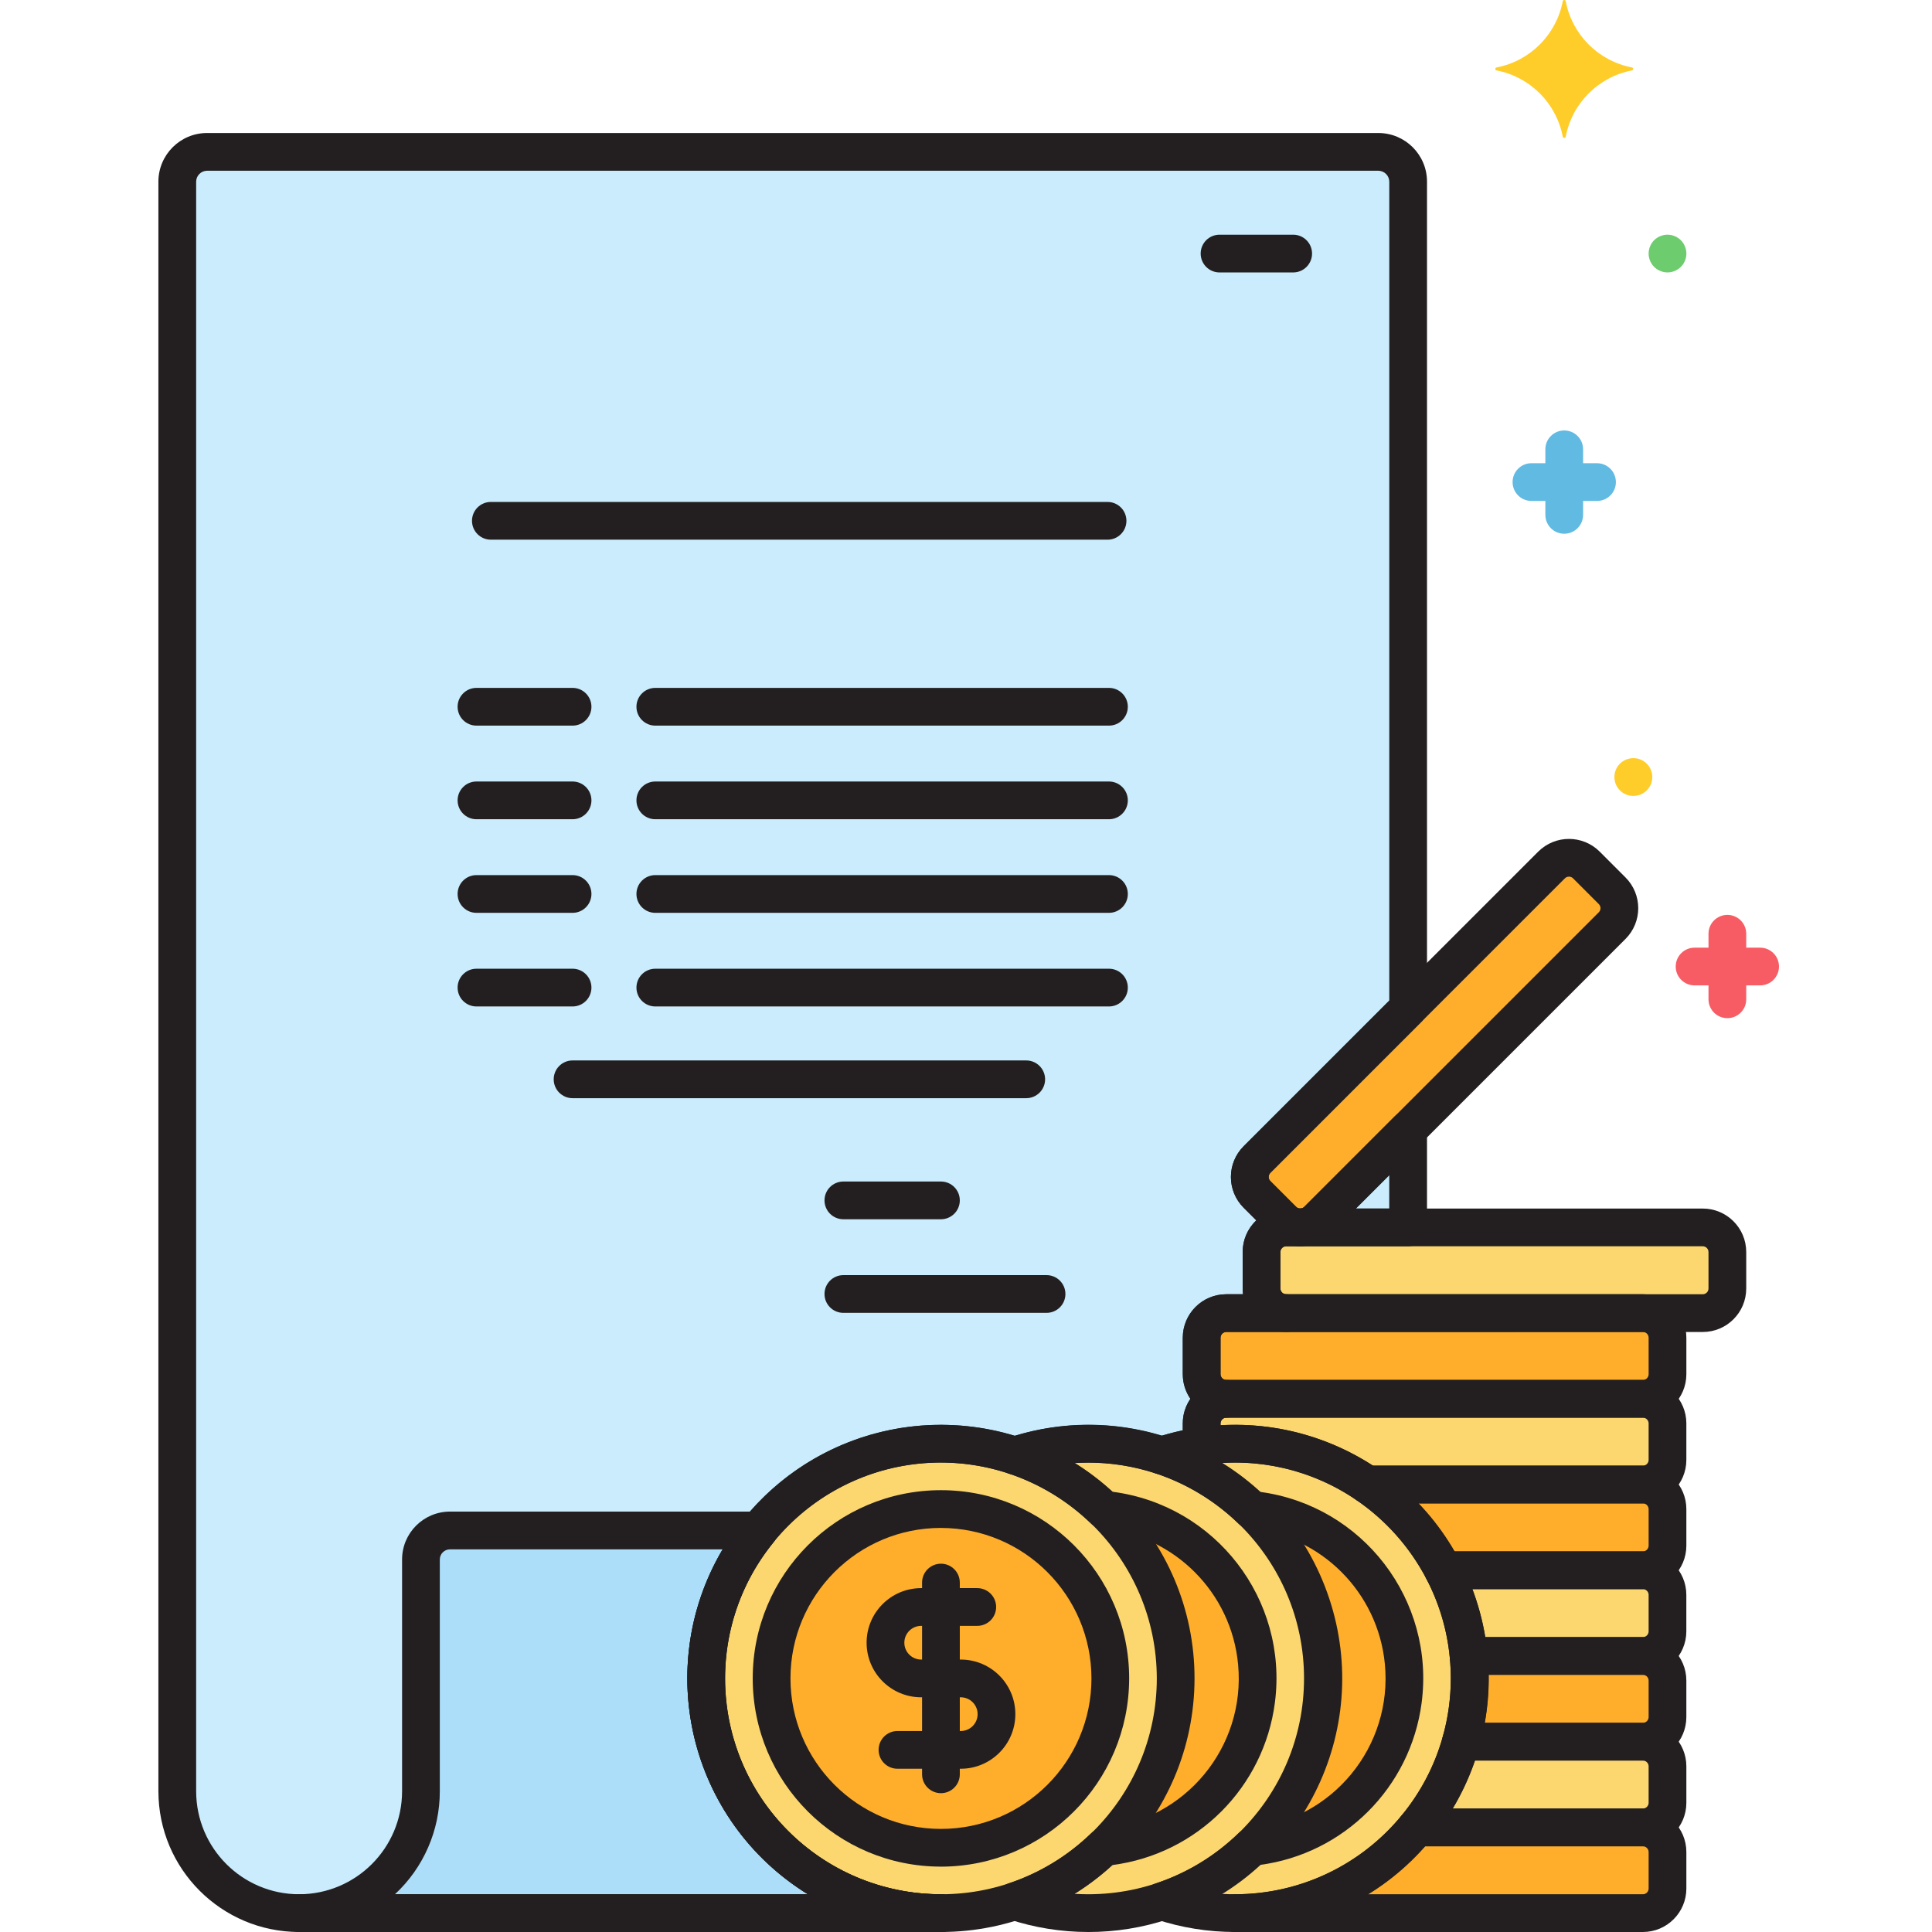 <svg height="511pt" viewBox="-41 0 511 511.978" width="511pt" xmlns="http://www.w3.org/2000/svg"><path d="m290.48 399.613c24.945 22.789 26.695 61.484 3.906 86.43-1.242 1.359-2.547 2.664-3.906 3.906 24.945-2.711 42.969-25.133 40.258-50.078-2.305-21.207-19.055-37.953-40.258-40.258zm0 0" fill="#ffae2c"/><path d="m252.746 399.59c24.957 22.777 26.727 61.469 3.953 86.43-1.258 1.375-2.578 2.695-3.953 3.953 24.957-2.609 43.074-24.953 40.469-49.914-2.234-21.355-19.113-38.234-40.469-40.469zm0 0" fill="#ffae2c"/><path d="m209.176 506.977c-35.016 0-63.504-27.902-63.504-62.199s28.488-62.199 63.504-62.199 63.508 27.902 63.508 62.199-28.488 62.199-63.508 62.199zm0 0" fill="#fcd770"/><path d="m209.176 399.223c-25.16.523-45.133 21.348-44.605 46.508.523 25.164 21.348 45.133 46.508 44.609 24.789-.516 44.617-20.766 44.617-45.562-.297-25.41-21.105-45.789-46.52-45.555zm0 0" fill="#ffae2c"/><path d="m246.891 382.578c-6.379 0-12.719.945-18.816 2.809 9.188 2.816 17.625 7.672 24.676 14.199 24.953 2.641 43.043 25.012 40.406 49.965-2.254 21.312-19.094 38.152-40.406 40.406-7.051 6.527-15.488 11.383-24.676 14.199 6.098 1.863 12.438 2.809 18.816 2.809 35.016 0 63.504-27.902 63.504-62.199s-28.488-62.188-63.504-62.188zm0 0" fill="#fcd770"/><path d="m284.477 382.578c-6.355 0-12.676.945-18.754 2.801 9.223 2.816 17.688 7.684 24.758 14.238 24.945 2.711 42.969 25.129 40.258 50.074-2.305 21.207-19.055 37.953-40.258 40.258-7.07 6.551-15.535 11.422-24.758 14.238 6.078 1.852 12.398 2.797 18.754 2.797 35.02 0 63.508-27.902 63.508-62.199s-28.492-62.207-63.508-62.207zm0 0" fill="#fcd770"/><path d="m393.891 484.262h-60.082c-11.797 14.383-29.418 22.719-48.023 22.715h108.105c3.59-.008 6.496-2.914 6.508-6.504v-9.695c-.008-3.594-2.914-6.504-6.508-6.516zm0 0" fill="#ffae2c"/><path d="m393.891 438.828h-46.203c.188 1.961.293 3.945.293 5.953-.004 5.668-.781 11.305-2.316 16.762h48.223c3.59-.008 6.496-2.914 6.508-6.504v-9.703c-.012-3.586-2.918-6.496-6.504-6.508zm0 0" fill="#ffae2c"/><path d="m393.891 370.684h-110.43c-3.59.012-6.496 2.918-6.508 6.508v6.039c15.371-2.238 31.02 1.391 43.832 10.168h73.102c3.59-.012 6.5-2.918 6.508-6.508v-9.699c-.012-3.59-2.918-6.496-6.504-6.508zm0 0" fill="#fcd770"/><path d="m291.602 307.293 78.086-78.086c2.539-2.539 6.66-2.539 9.199 0l6.863 6.863c2.539 2.539 2.539 6.66 0 9.199l-78.086 78.086c-2.539 2.539-6.66 2.539-9.199 0l-6.863-6.863c-2.539-2.539-2.539-6.66 0-9.199zm0 0" fill="#ffae2c"/><path d="m283.461 347.969h110.426c3.594 0 6.508 2.91 6.508 6.504v9.707c0 3.594-2.914 6.504-6.508 6.504h-110.426c-3.594 0-6.508-2.914-6.508-6.508v-9.703c0-3.594 2.91-6.504 6.504-6.504zm0 0" fill="#ffae2c"/><path d="m299.324 325.25h110.426c3.594 0 6.508 2.914 6.508 6.508v9.703c0 3.594-2.914 6.504-6.508 6.504h-110.422c-3.594 0-6.508-2.914-6.508-6.508v-9.703c0-3.59 2.914-6.504 6.504-6.504zm0 0" fill="#fcd770"/><path d="m393.891 461.547h-48.23c-2.328 8.312-6.371 16.051-11.859 22.715h60.078c3.59-.012 6.496-2.914 6.508-6.508v-9.699c-.012-3.586-2.91-6.492-6.496-6.508zm0 0" fill="#fcd770"/><path d="m393.891 416.117h-52.938c3.695 7.066 5.98 14.777 6.738 22.715h46.199c3.59-.012 6.5-2.918 6.508-6.508v-9.699c-.008-3.59-2.918-6.5-6.508-6.508zm0 0" fill="#fcd770"/><path d="m393.891 393.398h-73.105c8.484 5.805 15.41 13.605 20.168 22.719h52.934c3.59-.012 6.5-2.918 6.508-6.508v-9.703c-.008-3.59-2.914-6.496-6.504-6.508zm0 0" fill="#ffae2c"/><path d="m331.66 299.352-24 24c-1.219 1.219-2.875 1.898-4.598 1.895h28.598zm0 0" fill="#caecfc"/><path d="m276.957 377.191c.012-3.59 2.918-6.496 6.508-6.508-3.59-.012-6.496-2.918-6.508-6.504v-9.703c.012-3.59 2.918-6.496 6.508-6.508h15.859c-3.586-.008-6.496-2.918-6.504-6.504v-9.703c.008-3.59 2.918-6.496 6.504-6.508h3.738c-1.727.004-3.383-.676-4.602-1.895l-6.859-6.863c-2.531-2.543-2.531-6.652 0-9.199l40.059-40.07v-219.102c-.012-4.348-3.531-7.867-7.879-7.879h-310.414c-4.344.012-7.863 3.531-7.879 7.879v426.566c.004 17.832 14.457 32.285 32.289 32.285h170.082c-34.352.035-62.227-27.781-62.262-62.137-.035-34.352 27.785-62.227 62.137-62.262 6.672-.008 13.305 1.059 19.641 3.16 12.648-4.195 26.312-4.203 38.965-.02 3.457-1.141 7.008-1.973 10.609-2.488zm0 0" fill="#caecfc"/><path d="m207.859 506.977c-34.328.02-62.172-27.793-62.188-62.121-.008-14.309 4.922-28.184 13.953-39.277h-81.871c-4.242-.004-7.684 3.438-7.684 7.68v.004 61.434c-.004 17.832-14.461 32.281-32.293 32.281zm0 0" fill="#acdef9"/><g fill="#231f20"><path d="m393.887 511.977h-108.102c-2.762 0-5-2.238-5-5 0-2.762 2.238-5 5-5 17.109.012 33.32-7.66 44.164-20.895.949-1.152 2.367-1.82 3.859-1.82h60.078c6.352.008 11.5 5.152 11.508 11.508v9.699c-.004 6.352-5.156 11.504-11.508 11.508zm-72.844-10h72.844c.828-.008 1.496-.676 1.508-1.504v-9.695c-.012-.828-.68-1.496-1.508-1.504h-57.773c-4.375 4.949-9.449 9.227-15.07 12.703zm0 0"/><path d="m110.242 266.711h-25.465c-2.762 0-5-2.238-5-5 0-2.762 2.238-5 5-5h25.465c2.762 0 5 2.238 5 5 0 2.762-2.238 5-5 5zm0 0"/><path d="m252.383 266.711h-120.215c-2.762 0-5-2.238-5-5 0-2.762 2.238-5 5-5h120.215c2.762 0 5 2.238 5 5 0 2.762-2.238 5-5 5zm0 0"/><path d="m110.242 241.902h-25.465c-2.762 0-5-2.238-5-5 0-2.762 2.238-5 5-5h25.465c2.762 0 5 2.238 5 5 0 2.762-2.238 5-5 5zm0 0"/><path d="m252.383 241.902h-120.215c-2.762 0-5-2.238-5-5 0-2.762 2.238-5 5-5h120.215c2.762 0 5 2.238 5 5 0 2.762-2.238 5-5 5zm0 0"/><path d="m230.461 291.016h-120.219c-2.762 0-5-2.238-5-5s2.238-5 5-5h120.219c2.762 0 5 2.238 5 5s-2.238 5-5 5zm0 0"/><path d="m207.859 511.977c-37.113 0-67.199-30.086-67.199-67.199 0-37.113 30.086-67.199 67.199-67.199 37.117 0 67.203 30.086 67.203 67.199-.043 37.098-30.105 67.16-67.203 67.199zm0-124.398c-31.59 0-57.199 25.609-57.199 57.199s25.609 57.199 57.199 57.199 57.203-25.609 57.203-57.199c-.035-31.574-25.625-57.164-57.203-57.199zm0 107.074c-27.547.004-49.879-22.328-49.879-49.875-.004-27.551 22.328-49.883 49.875-49.883 27.551-.004 49.883 22.328 49.883 49.879-.027 27.539-22.34 49.855-49.879 49.887zm0-89.758c-22.023.004-39.875 17.859-39.871 39.887.004 22.027 17.859 39.879 39.883 39.875 22.023-.004 39.875-17.855 39.875-39.879-.027-22.016-17.871-39.855-39.887-39.875zm0 0"/><path d="m213.109 468.715h-16.77c-2.762 0-5-2.238-5-5 0-2.762 2.238-5 5-5h16.77c2.469 0 4.469-2 4.469-4.469 0-2.465-2-4.465-4.469-4.465h-10.484c-7.988 0-14.465-6.477-14.465-14.465 0-7.992 6.477-14.465 14.465-14.465h14.863c2.762 0 5 2.234 5 5 0 2.762-2.238 5-5 5h-14.863c-2.465 0-4.465 2-4.465 4.465s2 4.465 4.465 4.465h10.484c7.992 0 14.469 6.477 14.469 14.465 0 7.992-6.477 14.469-14.469 14.469zm0 0"/><path d="m207.859 475.191c-2.762 0-5-2.238-5-5v-50.812c0-2.762 2.238-5 5-5s5 2.238 5 5v50.816c0 2.758-2.238 4.996-5 4.996zm0 0"/><path d="m246.898 511.977c-7.168.004-14.289-1.145-21.09-3.398-2.621-.867-4.043-3.699-3.172-6.32.5-1.5 1.676-2.676 3.172-3.172 8.16-2.723 15.602-7.238 21.785-13.211.82-.793 1.883-1.281 3.016-1.387 21.926-2.043 38.047-21.473 36-43.398-1.777-19.098-16.902-34.219-36-36-1.133-.105-2.195-.594-3.016-1.383-6.184-5.977-13.625-10.492-21.785-13.215-2.621-.867-4.043-3.695-3.172-6.32.5-1.5 1.676-2.676 3.172-3.172 35.223-11.695 73.258 7.379 84.953 42.602 11.691 35.223-7.375 73.258-42.602 84.953-6.855 2.277-14.039 3.434-21.262 3.422zm-3.652-10.117c1.211.078 2.43.117 3.652.117 31.59-.012 57.188-25.629 57.18-57.219-.012-31.574-25.605-57.168-57.18-57.18-1.223 0-2.441.039-3.652.117 3.574 2.219 6.934 4.77 10.035 7.613 27.32 3.523 46.609 28.527 43.082 55.848-2.898 22.48-20.598 40.18-43.082 43.082-3.102 2.848-6.461 5.398-10.035 7.621zm0 0"/><path d="m285.785 511.977c-7.133 0-14.223-1.141-21-3.379-2.621-.867-4.043-3.695-3.18-6.316.496-1.504 1.676-2.684 3.18-3.18 8.191-2.723 15.664-7.25 21.867-13.25.812-.789 1.871-1.277 3-1.387 21.914-2.117 37.965-21.602 35.844-43.52-1.836-18.984-16.859-34.012-35.844-35.844-1.129-.109-2.188-.598-3-1.387-6.207-6-13.676-10.527-21.867-13.25-2.621-.863-4.047-3.691-3.18-6.316.496-1.504 1.676-2.684 3.18-3.18 35.242-11.621 73.23 7.527 84.852 42.77 11.621 35.242-7.527 73.23-42.77 84.852-6.801 2.242-13.922 3.383-21.082 3.379zm-3.523-10.109c1.172.074 2.348.109 3.523.109 31.59-.012 57.191-25.629 57.184-57.219-.016-31.574-25.605-57.168-57.184-57.18-1.176 0-2.352.035-3.523.109 3.59 2.227 6.965 4.789 10.074 7.648 27.305 3.613 46.512 28.676 42.898 55.98-2.961 22.352-20.547 39.938-42.898 42.898-3.109 2.859-6.484 5.422-10.074 7.652zm0 0"/><path d="m207.859 511.977h-170.082c-2.762 0-5-2.238-5-5 0-2.762 2.238-5 5-5 15.062-.02 27.266-12.227 27.285-27.289v-61.434c.008-7.004 5.684-12.676 12.684-12.684h81.879c2.762 0 5 2.238 5 5 0 1.148-.395 2.266-1.125 3.156-19.934 24.477-16.25 60.48 8.227 80.414 10.207 8.312 22.969 12.848 36.133 12.836 2.762 0 5 2.238 5 5 0 2.762-2.238 5-5 5zm-144.699-10h109.461c-31.215-19.195-41.262-59.883-22.559-91.398h-72.309c-1.48-.004-2.688 1.195-2.691 2.676v61.434c.004 10.355-4.305 20.246-11.895 27.289zm0 0"/><path d="m393.887 466.547h-48.227c-2.762 0-5-2.238-5-5 0-.457.062-.91.188-1.352 1.406-5.016 2.125-10.203 2.129-15.414 0-1.773-.09-3.617-.27-5.477-.262-2.746 1.75-5.188 4.5-5.453.16-.016.316-.023.477-.023h46.199c6.352.008 11.504 5.156 11.508 11.508v9.703c-.008 6.352-5.152 11.5-11.504 11.508zm-41.949-10h41.949c.828-.012 1.496-.68 1.508-1.508v-9.703c-.008-.828-.68-1.496-1.508-1.508h-40.91v.953c0 3.945-.348 7.879-1.039 11.766zm0 0"/><path d="m393.887 398.398h-73.102c-1.008 0-1.992-.301-2.82-.871-11.781-8.07-26.172-11.41-40.305-9.348-2.734.391-5.266-1.508-5.66-4.238-.035-.238-.055-.477-.051-.715v-6.039c.008-6.352 5.156-11.5 11.508-11.504h110.426c6.352.004 11.5 5.152 11.508 11.504v9.703c-.008 6.352-5.152 11.5-11.504 11.508zm-71.586-10h71.586c.828-.008 1.5-.68 1.508-1.508v-9.699c-.012-.828-.68-1.496-1.508-1.508h-110.426c-.828.012-1.496.68-1.508 1.508v.508c1.285-.074 2.562-.113 3.832-.113 12.965-.02 25.652 3.738 36.516 10.812zm0 0"/><path d="m303.062 330.254c-3.055.004-5.98-1.207-8.137-3.363l-6.859-6.863c-4.484-4.496-4.484-11.773 0-16.273l78.082-78.082c4.496-4.48 11.773-4.48 16.273 0l6.859 6.863c4.484 4.496 4.484 11.773 0 16.273l-78.082 78.082c-2.156 2.16-5.086 3.367-8.137 3.363zm71.219-97.941c-.398-.004-.781.152-1.062.43l-78.082 78.082c-.578.594-.578 1.539 0 2.133l6.859 6.859c.594.578 1.539.578 2.133 0l78.082-78.082c.578-.594.578-1.535 0-2.129l-6.859-6.863c-.285-.277-.668-.434-1.066-.43zm-4.602-3.102"/><path d="m393.887 375.684h-110.426c-6.352-.004-11.504-5.156-11.508-11.508v-9.703c.016-6.348 5.16-11.488 11.508-11.496h110.426c6.352.008 11.5 5.156 11.508 11.508v9.695c-.008 6.352-5.156 11.496-11.508 11.504zm-110.426-22.707c-.828.012-1.496.68-1.508 1.508v9.695c.012.824.68 1.496 1.508 1.508h110.426c.828-.012 1.496-.684 1.508-1.508v-9.703c-.012-.828-.68-1.496-1.508-1.508zm0 0"/><path d="m409.75 352.977h-110.422c-6.352-.004-11.5-5.152-11.508-11.504v-9.703c.008-6.352 5.156-11.5 11.508-11.504h110.422c6.352.004 11.5 5.152 11.508 11.504v9.703c-.008 6.352-5.156 11.5-11.508 11.504zm-110.422-22.715c-.828.012-1.496.68-1.508 1.508v9.699c.012.828.68 1.496 1.508 1.508h110.422c.828-.012 1.496-.68 1.508-1.508v-9.699c-.012-.828-.68-1.496-1.508-1.508zm0 0"/><path d="m331.66 330.25h-28.598c-2.762 0-5-2.234-5-5 0-2.762 2.238-5 5-5 .395.004.781-.152 1.062-.434l24-24c1.953-1.949 5.121-1.953 7.074 0 .938.938 1.465 2.211 1.465 3.539v25.898c-.004 2.762-2.242 5-5.004 4.996zm-13.832-10h8.832v-8.832zm0 0"/><path d="m207.859 511.977h-170.082c-20.586-.023-37.266-16.703-37.289-37.289v-426.562c.008-7.105 5.77-12.871 12.879-12.879h310.422c7.109.008 12.871 5.773 12.879 12.879v219.102c0 1.324-.523 2.598-1.465 3.535l-40.062 40.066c-.578.59-.578 1.539 0 2.129l6.859 6.863c.281.281.668.434 1.066.434 2.762 0 5 2.238 5 5 0 2.762-2.238 5-5 5h-3.738c-.828.012-1.496.68-1.508 1.504v9.703c.012.828.68 1.496 1.508 1.508 2.762 0 5 2.238 5 5s-2.238 5-5 5h-15.867c-.828.008-1.496.676-1.508 1.504v9.707c.012.824.68 1.492 1.508 1.504 2.762 0 5 2.238 5 5 0 2.762-2.238 5-5 5-.828.012-1.496.68-1.508 1.508v6.039c0 2.488-1.832 4.594-4.293 4.949-3.312.473-6.574 1.238-9.754 2.285-1.02.336-2.117.336-3.137 0-11.633-3.828-24.191-3.82-35.824.02-1.023.336-2.125.336-3.145 0-29.988-9.941-62.355 6.309-72.297 36.293-9.941 29.988 6.309 62.352 36.297 72.293 5.824 1.934 11.922 2.914 18.059 2.906 2.762 0 5 2.238 5 5 0 2.762-2.238 5-5 5zm-194.492-466.73c-1.578.023-2.855 1.297-2.875 2.879v426.562c.016 15.062 12.223 27.273 27.285 27.289h134.852c-31.598-19.445-41.449-60.824-22.004-92.418 16.008-26.008 47.539-37.949 76.758-29.066 12.703-3.852 26.258-3.859 38.965-.02 1.836-.555 3.703-1.031 5.598-1.43v-1.852c0-2.324.703-4.594 2.023-6.504-1.32-1.914-2.023-4.184-2.023-6.508v-9.703c.012-6.352 5.164-11.496 11.516-11.5h4.453c-.066-.5-.098-1-.098-1.504v-9.703c0-3.168 1.305-6.195 3.613-8.367l-3.363-3.363c-4.484-4.5-4.484-11.773 0-16.273l38.602-38.602v-217.039c-.023-1.582-1.301-2.855-2.879-2.879zm263.586 337.984"/><path d="m393.887 489.262h-60.078c-2.762 0-5-2.238-5-5 0-1.16.402-2.281 1.141-3.18 5.055-6.121 8.77-13.234 10.902-20.883.605-2.16 2.574-3.652 4.816-3.652h48.219c6.352.008 11.5 5.156 11.508 11.508v9.699c-.008 6.355-5.156 11.5-11.508 11.508zm-50.441-10h50.441c.828-.012 1.496-.68 1.508-1.508v-9.699c-.012-.828-.68-1.496-1.508-1.508h-44.539c-1.516 4.434-3.492 8.695-5.902 12.715zm0 0"/><path d="m393.887 443.828h-46.199c-2.578 0-4.734-1.957-4.977-4.523-.695-7.297-2.801-14.387-6.199-20.879-1.277-2.449-.328-5.469 2.121-6.746.715-.371 1.508-.566 2.312-.566h52.93c6.355.008 11.504 5.156 11.512 11.508v9.703c-.012 6.348-5.152 11.492-11.5 11.504zm-41.801-10h41.801c.828-.008 1.496-.676 1.508-1.504v-9.703c-.008-.828-.68-1.496-1.508-1.508h-45.227c1.562 4.113 2.707 8.375 3.422 12.715zm0 0"/><path d="m393.887 421.113h-52.934c-1.859 0-3.57-1.035-4.434-2.684-4.379-8.383-10.75-15.559-18.555-20.902-2.281-1.559-2.863-4.668-1.305-6.949.93-1.363 2.477-2.18 4.125-2.18h73.102c6.352.008 11.5 5.156 11.508 11.508v9.703c-.008 6.352-5.156 11.5-11.508 11.504zm-49.98-10h49.98c.828-.008 1.496-.676 1.508-1.504v-9.703c-.012-.828-.68-1.496-1.508-1.508h-59.539c3.672 3.848 6.883 8.117 9.559 12.715zm0 0"/><path d="m252.012 143.016h-163.422c-2.762 0-5-2.238-5-5s2.238-5 5-5h163.422c2.762 0 5 2.238 5 5s-2.238 5-5 5zm0 0"/><path d="m301.203 72.195h-19.516c-2.762 0-5-2.238-5-5 0-2.762 2.238-5 5-5h19.516c2.766 0 5 2.238 5 5 0 2.762-2.234 5-5 5zm0 0"/><path d="m235.844 347.906h-53.84c-2.762 0-5-2.238-5-5s2.238-5 5-5h53.84c2.762 0 5 2.238 5 5s-2.238 5-5 5zm0 0"/><path d="m207.859 323.102h-25.855c-2.762 0-5-2.238-5-5 0-2.766 2.238-5 5-5h25.855c2.762 0 5 2.234 5 5 0 2.762-2.238 5-5 5zm0 0"/><path d="m110.242 217.098h-25.465c-2.762 0-5-2.238-5-5 0-2.762 2.238-5 5-5h25.465c2.762 0 5 2.238 5 5 0 2.762-2.238 5-5 5zm0 0"/><path d="m252.383 217.098h-120.215c-2.762 0-5-2.238-5-5 0-2.762 2.238-5 5-5h120.215c2.762 0 5 2.238 5 5 0 2.762-2.238 5-5 5zm0 0"/><path d="m110.242 192.289h-25.465c-2.762 0-5-2.238-5-5 0-2.762 2.238-5 5-5h25.465c2.762 0 5 2.238 5 5 0 2.762-2.238 5-5 5zm0 0"/><path d="m252.383 192.289h-120.215c-2.762 0-5-2.238-5-5 0-2.762 2.238-5 5-5h120.215c2.762 0 5 2.238 5 5 0 2.762-2.238 5-5 5zm0 0"/></g><path d="m390.988 17.879c-8.902-1.711-15.859-8.668-17.566-17.566-.051-.215-.266-.352-.48-.305-.148.035-.266.152-.301.305-1.707 8.898-8.664 15.855-17.566 17.566-.215.051-.348.262-.301.477.035.148.152.266.301.301 8.902 1.711 15.859 8.668 17.566 17.566.051.219.266.352.477.305.152-.035.27-.152.305-.305 1.707-8.898 8.664-15.855 17.566-17.566.215-.047.348-.262.301-.477-.035-.148-.152-.27-.301-.301zm0 0" fill="#ffcd29"/><path d="m424.941 261.129h-17.367c-2.762 0-5-2.238-5-5 0-2.762 2.238-5 5-5h17.367c2.762 0 5 2.238 5 5 0 2.762-2.238 5-5 5zm0 0" fill="#f75c64"/><path d="m416.262 269.812c-2.762 0-5-2.238-5-5v-17.367c0-2.762 2.238-5 5-5s5 2.238 5 5v17.367c0 2.762-2.238 5-5 5zm0 0" fill="#f75c64"/><path d="m381.719 132.75h-17.371c-2.762 0-5-2.234-5-5 0-2.762 2.238-5 5-5h17.371c2.762 0 5 2.238 5 5 0 2.766-2.238 5-5 5zm0 0" fill="#60bae2"/><path d="m373.031 141.438c-2.762 0-5-2.238-5-5v-17.367c0-2.762 2.238-5 5-5s5 2.238 5 5v17.367c-.004 2.762-2.242 5-5 5zm0 0" fill="#60bae2"/><path d="m400.398 72.195c-.332-.004-.66-.039-.98-.102-.32-.066-.633-.164-.93-.289-.309-.121-.598-.277-.871-.461-.547-.363-1.02-.832-1.379-1.379-.18-.273-.332-.562-.461-.859-.125-.305-.219-.621-.281-.941-.133-.645-.133-1.305 0-1.949.066-.324.16-.637.281-.941.129-.301.281-.586.461-.859.359-.547.832-1.02 1.379-1.379.273-.188.562-.34.871-.461.91-.387 1.918-.488 2.887-.289.316.066.629.164.93.289.301.121.59.277.859.461.277.176.531.383.762.617.234.234.445.488.629.762.18.27.332.559.449.859.258.605.395 1.258.402 1.918 0 .328-.035.652-.102.969-.062.324-.156.641-.289.941-.121.301-.27.59-.449.859-.184.273-.398.527-.633.762-.23.234-.484.441-.758.617-.27.184-.559.34-.859.461-.301.129-.613.223-.93.289-.328.066-.656.102-.988.105zm0 0" fill="#6dcc6d"/><path d="m391.324 210.91c-2.762 0-5-2.238-5-5 0-1.328.523-2.598 1.461-3.535.23-.23.484-.438.758-.621.277-.18.566-.336.871-.457.301-.125.613-.219.93-.281 2.703-.566 5.352 1.168 5.918 3.871.566 2.699-1.168 5.352-3.867 5.918-.352.074-.711.105-1.066.105zm0 0" fill="#ffcd29"/></svg>
